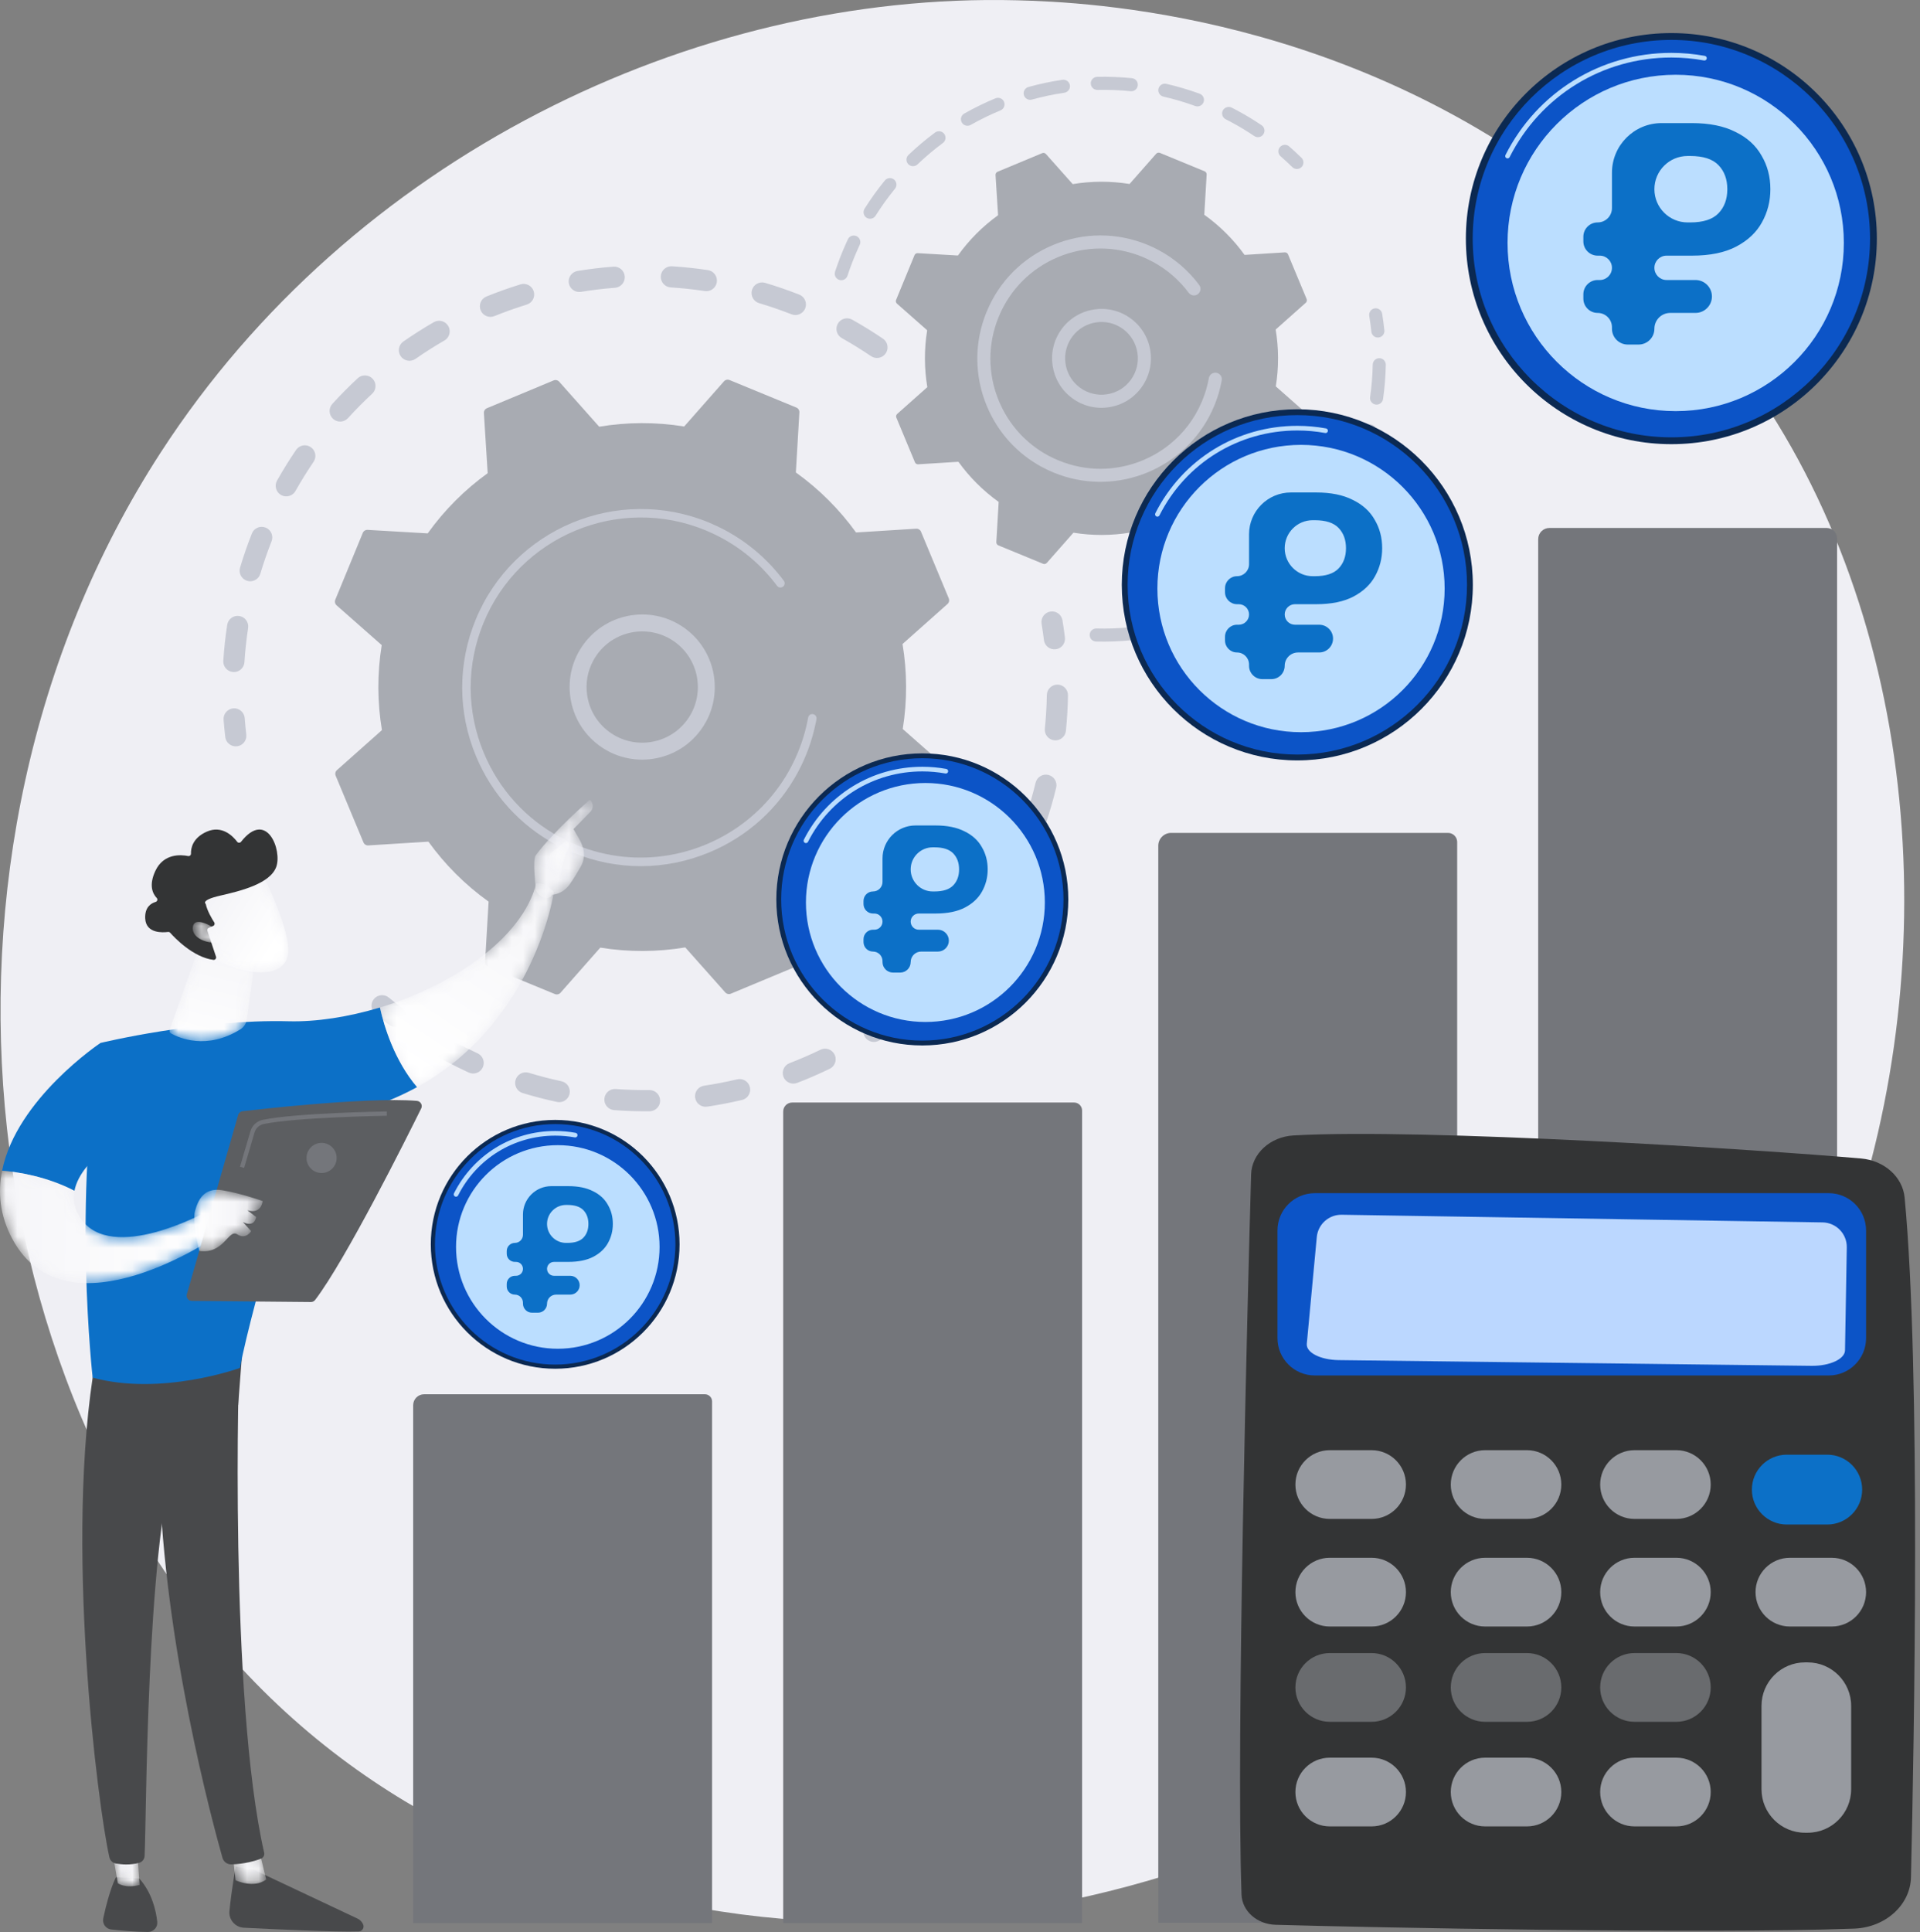 <?xml version="1.0" encoding="UTF-8"?> <svg xmlns="http://www.w3.org/2000/svg" width="167" height="168" viewBox="0 0 167 168" fill="none"><rect x="0" y="0" width="167" height="168" fill="#808080" stroke="none"/><path d="M158.689 112.919C142.625 150.746 99.831 171.937 62.719 166.221C56.681 165.29 40.126 162.52 25.469 149.448C-2.747 124.286 -8.782 74.459 13.979 39.345C30.546 13.789 60.242 -0.698 88.459 0.026C94.538 0.183 117.831 1.144 138.302 18.024C141.309 20.503 147.94 26.396 153.918 35.742C167.952 57.69 169.159 88.267 158.689 112.919Z" fill="#EFEFF4"></path><path d="M27.273 40.161C26.716 40.979 26.187 41.831 25.701 42.694C25.452 43.138 24.891 43.294 24.448 43.046C24.01 42.799 23.852 42.249 24.087 41.809L24.097 41.792C24.608 40.882 25.165 39.985 25.751 39.125C26.037 38.705 26.61 38.596 27.03 38.882C27.422 39.148 27.543 39.666 27.324 40.077C27.308 40.104 27.291 40.133 27.273 40.161ZM21.498 50.507C21.011 50.361 20.734 49.848 20.88 49.361C21.178 48.364 21.524 47.365 21.907 46.395C22.091 45.92 22.628 45.69 23.101 45.877C23.574 46.063 23.806 46.598 23.619 47.07C23.256 47.993 22.927 48.941 22.644 49.889C22.626 49.949 22.602 50.007 22.573 50.061C22.371 50.438 21.924 50.635 21.498 50.507ZM32.366 34.242C31.64 34.914 30.935 35.626 30.27 36.358C29.928 36.736 29.345 36.763 28.969 36.422C28.593 36.079 28.567 35.498 28.907 35.121C29.608 34.349 30.351 33.599 31.115 32.891C31.488 32.546 32.071 32.568 32.416 32.941C32.69 33.237 32.733 33.664 32.553 34.001C32.506 34.089 32.443 34.17 32.366 34.242ZM20.281 58.437C19.774 58.404 19.39 57.967 19.422 57.459C19.49 56.419 19.604 55.369 19.762 54.337C19.838 53.834 20.308 53.489 20.81 53.566C21.313 53.642 21.658 54.111 21.581 54.614C21.432 55.594 21.324 56.592 21.26 57.579C21.251 57.714 21.213 57.84 21.153 57.953C20.988 58.261 20.653 58.462 20.281 58.437ZM38.654 29.611C37.796 30.105 36.949 30.643 36.136 31.209C35.719 31.499 35.145 31.396 34.855 30.978C34.564 30.561 34.667 29.987 35.084 29.697C35.94 29.102 36.831 28.536 37.734 28.015C38.175 27.762 38.737 27.913 38.991 28.353C39.156 28.639 39.15 28.977 39.005 29.248C38.927 29.395 38.808 29.522 38.654 29.611ZM45.815 26.486C44.871 26.779 43.926 27.115 43.006 27.487C42.534 27.678 41.998 27.451 41.807 26.979C41.616 26.508 41.844 25.971 42.316 25.781C43.283 25.389 44.278 25.035 45.271 24.728C45.757 24.577 46.273 24.849 46.423 25.334C46.498 25.58 46.467 25.832 46.355 26.042C46.245 26.247 46.056 26.411 45.815 26.486ZM53.492 25.024C52.504 25.1 51.508 25.219 50.531 25.378C50.029 25.46 49.556 25.119 49.474 24.618C49.393 24.116 49.733 23.644 50.234 23.561C51.263 23.393 52.312 23.267 53.352 23.188C53.858 23.15 54.301 23.529 54.34 24.036C54.353 24.217 54.314 24.39 54.234 24.539C54.09 24.807 53.818 24.999 53.492 25.024ZM61.3 25.309C60.321 25.161 59.324 25.055 58.336 24.992C57.829 24.96 57.444 24.522 57.476 24.015C57.508 23.509 57.945 23.123 58.453 23.155C59.493 23.22 60.544 23.333 61.574 23.488C62.076 23.563 62.422 24.033 62.348 24.535C62.331 24.642 62.297 24.742 62.248 24.833C62.07 25.166 61.696 25.368 61.3 25.309ZM68.845 27.331C67.921 26.969 66.973 26.643 66.026 26.361C65.539 26.216 65.261 25.704 65.406 25.217C65.553 24.728 66.063 24.452 66.55 24.596C67.547 24.892 68.545 25.236 69.517 25.617C69.99 25.803 70.224 26.337 70.038 26.81C70.025 26.844 70.009 26.878 69.992 26.91C69.775 27.315 69.284 27.503 68.845 27.331ZM77.04 30.725C76.755 31.145 76.182 31.256 75.762 30.97C74.944 30.416 74.09 29.889 73.224 29.403C72.785 29.158 72.626 28.607 72.862 28.166L72.87 28.151C73.118 27.707 73.68 27.549 74.123 27.797C75.035 28.308 75.934 28.863 76.795 29.447C77.188 29.714 77.31 30.231 77.09 30.642C77.076 30.67 77.058 30.698 77.04 30.725Z" fill="#C6C9D3"></path><path d="M21.319 64.414C21.404 64.254 21.444 64.068 21.421 63.874C21.366 63.402 21.32 62.922 21.284 62.446C21.246 61.938 20.804 61.559 20.297 61.597C19.79 61.635 19.409 62.078 19.448 62.585C19.486 63.085 19.535 63.591 19.593 64.087C19.651 64.592 20.109 64.953 20.613 64.895C20.925 64.859 21.181 64.671 21.319 64.414Z" fill="#C6C9D3"></path><path d="M35.199 88.806C35.409 88.415 35.309 87.918 34.944 87.64C34.566 87.353 34.188 87.053 33.821 86.748C33.429 86.424 32.849 86.479 32.525 86.87C32.199 87.263 32.255 87.842 32.647 88.166C33.034 88.487 33.432 88.804 33.83 89.106C34.234 89.413 34.812 89.335 35.12 88.931C35.15 88.891 35.176 88.849 35.199 88.806Z" fill="#C6C9D3"></path><path d="M40.772 93.267C40.086 92.951 39.401 92.612 38.737 92.256C38.496 92.128 38.258 91.997 38.022 91.863C37.579 91.614 37.411 91.053 37.672 90.609C37.922 90.166 38.483 90.01 38.926 90.26C39.151 90.386 39.377 90.511 39.606 90.633C40.238 90.972 40.888 91.295 41.54 91.594C42.002 91.806 42.205 92.353 41.993 92.815C41.984 92.832 41.976 92.849 41.967 92.866C41.739 93.291 41.216 93.471 40.772 93.267ZM48.448 95.822C47.447 95.608 46.441 95.347 45.459 95.049C44.973 94.9 44.698 94.386 44.847 93.9C44.994 93.415 45.509 93.139 45.995 93.287C46.928 93.571 47.883 93.818 48.834 94.022C49.331 94.129 49.648 94.618 49.541 95.115C49.523 95.202 49.493 95.283 49.453 95.357C49.264 95.71 48.859 95.91 48.448 95.822ZM56.507 96.631C55.48 96.642 54.441 96.61 53.419 96.534C52.912 96.497 52.531 96.055 52.568 95.549C52.605 95.042 53.047 94.661 53.554 94.698C54.525 94.77 55.511 94.8 56.486 94.789C56.995 94.784 57.411 95.192 57.417 95.7C57.419 95.86 57.38 96.012 57.309 96.144C57.155 96.43 56.855 96.626 56.507 96.631ZM64.542 95.649C63.542 95.884 62.522 96.08 61.509 96.232C61.006 96.307 60.538 95.96 60.463 95.457C60.388 94.953 60.735 94.485 61.237 94.411C62.2 94.267 63.169 94.081 64.119 93.857C64.615 93.74 65.11 94.046 65.226 94.542C65.28 94.768 65.244 94.996 65.142 95.187C65.022 95.412 64.809 95.586 64.542 95.649ZM72.168 92.939C71.244 93.387 70.291 93.8 69.335 94.168C68.86 94.351 68.327 94.114 68.145 93.64C67.962 93.165 68.198 92.632 68.673 92.45C69.582 92.1 70.487 91.707 71.365 91.282C71.823 91.06 72.373 91.252 72.595 91.709C72.728 91.985 72.712 92.294 72.577 92.546C72.489 92.711 72.349 92.851 72.168 92.939ZM79.017 88.634C78.216 89.27 77.376 89.882 76.521 90.451C76.098 90.733 75.526 90.619 75.245 90.195C74.963 89.772 75.078 89.2 75.501 88.918C76.314 88.378 77.111 87.798 77.872 87.192C78.27 86.877 78.85 86.943 79.166 87.341C79.401 87.638 79.424 88.034 79.257 88.348C79.199 88.456 79.119 88.553 79.017 88.634ZM91.703 64.375C91.197 64.324 90.829 63.873 90.88 63.367C90.978 62.397 91.036 61.412 91.052 60.439C91.06 59.93 91.478 59.525 91.987 59.533C92.495 59.541 92.9 59.96 92.892 60.468C92.876 61.494 92.815 62.531 92.712 63.553C92.699 63.675 92.663 63.791 92.608 63.894C92.437 64.213 92.086 64.414 91.703 64.375ZM84.756 82.933C84.114 83.731 83.429 84.512 82.72 85.254C82.369 85.622 81.786 85.636 81.418 85.285C81.051 84.934 81.037 84.352 81.388 83.984C82.062 83.278 82.712 82.537 83.322 81.778C83.64 81.382 84.219 81.32 84.616 81.638C84.967 81.92 85.056 82.406 84.851 82.789C84.825 82.839 84.793 82.887 84.756 82.933ZM89.846 72.049C89.363 71.888 89.103 71.366 89.264 70.885C89.573 69.958 89.846 69.009 90.076 68.064C90.194 67.57 90.694 67.266 91.187 67.386C91.681 67.507 91.985 68.004 91.864 68.498C91.623 69.494 91.336 70.493 91.01 71.467C90.993 71.517 90.972 71.565 90.948 71.611C90.74 72 90.277 72.193 89.846 72.049ZM87.625 78.818C87.364 79.254 86.799 79.395 86.363 79.134C85.927 78.872 85.786 78.308 86.047 77.871C86.545 77.041 87.016 76.177 87.451 75.293C87.674 74.839 88.228 74.649 88.684 74.874C89.14 75.099 89.328 75.651 89.103 76.108C88.914 76.49 88.72 76.868 88.52 77.242C88.234 77.774 87.934 78.305 87.625 78.818Z" fill="#C6C9D3"></path><path d="M92.524 55.979C92.611 55.817 92.65 55.629 92.626 55.434C92.566 54.939 92.494 54.436 92.412 53.939C92.331 53.438 91.857 53.097 91.356 53.18C90.854 53.262 90.514 53.734 90.596 54.237C90.673 54.709 90.741 55.186 90.799 55.656C90.859 56.16 91.319 56.52 91.823 56.459C92.133 56.421 92.388 56.234 92.524 55.979Z" fill="#C6C9D3"></path><path d="M80.109 46.238C80.038 46.068 79.867 45.962 79.684 45.974L74.459 46.302C73.027 44.319 71.27 42.549 69.223 41.085L69.529 35.862C69.54 35.678 69.433 35.508 69.263 35.438L63.455 33.047C63.285 32.978 63.09 33.023 62.969 33.161L59.508 37.087C57.023 36.684 54.53 36.703 52.117 37.105L48.638 33.192C48.516 33.054 48.32 33.01 48.151 33.081L42.353 35.497C42.184 35.567 42.077 35.738 42.089 35.921L42.418 41.147C40.434 42.578 38.665 44.335 37.201 46.382L31.977 46.076C31.794 46.066 31.624 46.172 31.554 46.342L29.163 52.15C29.093 52.32 29.139 52.515 29.276 52.637L33.202 56.097C32.8 58.582 32.819 61.076 33.22 63.488L29.308 66.967C29.17 67.09 29.126 67.286 29.196 67.455L31.612 73.252C31.683 73.421 31.853 73.528 32.036 73.516L37.263 73.188C38.693 75.171 40.45 76.941 42.498 78.404L42.192 83.628C42.181 83.811 42.288 83.981 42.458 84.051L48.266 86.442C48.435 86.511 48.631 86.466 48.752 86.328L52.213 82.403C54.697 82.806 57.191 82.785 59.603 82.385L63.083 86.298C63.205 86.435 63.401 86.48 63.57 86.409L69.368 83.993C69.537 83.922 69.644 83.752 69.632 83.569L69.303 78.343C71.286 76.912 73.056 75.154 74.52 73.108L79.744 73.413C79.927 73.424 80.097 73.318 80.166 73.147L82.558 67.34C82.627 67.17 82.582 66.975 82.444 66.853L78.519 63.392C78.922 60.908 78.902 58.414 78.501 56.002L82.413 52.522C82.55 52.4 82.595 52.204 82.524 52.035L80.109 46.238Z" fill="#A8ABB2"></path><path d="M51.072 60.457C51.263 61.736 51.939 62.864 52.978 63.634C55.122 65.223 58.16 64.772 59.75 62.628C61.34 60.483 60.887 57.445 58.743 55.856C56.599 54.266 53.561 54.718 51.971 56.862C51.827 57.057 51.699 57.259 51.587 57.469C51.1 58.379 50.918 59.417 51.072 60.457ZM60.932 63.504C58.86 66.301 54.898 66.891 52.101 64.817C50.746 63.813 49.863 62.341 49.615 60.674C49.367 59.005 49.783 57.34 50.788 55.986C52.861 53.189 56.823 52.6 59.62 54.673C62.164 56.558 62.881 60.008 61.429 62.722C61.285 62.99 61.12 63.252 60.932 63.504Z" fill="#C6C9D3"></path><path d="M69.407 67.139C69.657 66.673 69.885 66.192 70.088 65.697C70.153 65.54 70.214 65.383 70.273 65.225C70.566 64.447 70.795 63.646 70.958 62.835C70.961 62.824 70.963 62.813 70.965 62.802C70.97 62.771 70.977 62.739 70.983 62.709C70.995 62.647 71.006 62.585 71.017 62.524C71.046 62.363 70.966 62.207 70.829 62.135C70.796 62.117 70.759 62.104 70.72 62.097C70.52 62.06 70.329 62.194 70.293 62.394C70.106 63.424 69.808 64.44 69.407 65.415C67.413 70.262 63.124 73.483 58.312 74.343C55.636 74.822 52.798 74.57 50.103 73.461C49.631 73.266 49.172 73.049 48.727 72.811C45.736 71.209 43.406 68.649 42.083 65.474C40.564 61.829 40.555 57.809 42.059 54.157C45.165 46.614 53.823 43.008 61.363 46.112C61.828 46.304 62.281 46.518 62.721 46.754C64.629 47.775 66.293 49.203 67.586 50.941C67.619 50.985 67.661 51.021 67.708 51.046C67.829 51.111 67.984 51.104 68.102 51.016C68.264 50.894 68.299 50.664 68.177 50.501C66.817 48.676 65.072 47.177 63.069 46.104C62.607 45.857 62.131 45.632 61.643 45.431C53.727 42.172 44.636 45.963 41.378 53.876C39.799 57.711 39.808 61.93 41.404 65.759C42.792 69.09 45.238 71.778 48.378 73.46C48.845 73.709 49.327 73.937 49.823 74.141C53.658 75.721 57.877 75.711 61.705 74.117C65.038 72.728 67.726 70.28 69.407 67.139Z" fill="#C6C9D3"></path><path d="M113.304 14.395C113.419 14.178 113.385 13.902 113.201 13.721C112.856 13.383 112.497 13.05 112.133 12.733C111.896 12.526 111.538 12.551 111.331 12.787C111.123 13.024 111.149 13.383 111.385 13.59C111.732 13.892 112.074 14.209 112.404 14.532C112.628 14.752 112.987 14.749 113.208 14.525C113.246 14.486 113.278 14.441 113.304 14.395Z" fill="#C6C9D3"></path><path d="M72.997 24.34C72.698 24.243 72.536 23.922 72.633 23.623C72.903 22.797 73.223 21.971 73.583 21.172C73.637 21.05 73.692 20.929 73.749 20.808C73.873 20.522 74.221 20.403 74.505 20.536C74.789 20.67 74.911 21.009 74.778 21.293C74.724 21.405 74.672 21.519 74.621 21.635C74.276 22.401 73.972 23.189 73.714 23.976C73.703 24.009 73.69 24.04 73.675 24.069C73.546 24.307 73.263 24.427 72.997 24.34ZM77.843 16.413C77.238 17.154 76.671 17.941 76.16 18.756C75.992 19.023 75.642 19.102 75.376 18.936C75.11 18.769 75.034 18.421 75.197 18.151C75.734 17.298 76.328 16.47 76.963 15.694C77.161 15.45 77.52 15.414 77.763 15.613C77.977 15.787 78.03 16.085 77.904 16.321C77.887 16.353 77.867 16.383 77.843 16.413ZM82.009 12.436C81.239 13.007 80.497 13.632 79.803 14.295C79.577 14.511 79.216 14.502 79 14.276C78.783 14.049 78.791 13.69 79.019 13.472C79.745 12.778 80.523 12.122 81.332 11.523C81.585 11.337 81.941 11.388 82.127 11.64C82.263 11.823 82.272 12.06 82.172 12.248C82.134 12.32 82.079 12.385 82.009 12.436ZM87.024 9.599C86.136 9.966 85.263 10.392 84.428 10.864C84.156 11.019 83.808 10.921 83.654 10.648C83.499 10.375 83.596 10.028 83.87 9.874C84.743 9.38 85.659 8.933 86.588 8.548C86.878 8.429 87.211 8.566 87.331 8.856C87.4 9.02 87.385 9.197 87.307 9.342C87.248 9.454 87.15 9.546 87.024 9.599ZM92.579 8.064C91.628 8.204 90.677 8.405 89.754 8.661C89.452 8.744 89.139 8.567 89.056 8.265C88.971 7.962 89.148 7.649 89.451 7.565C90.419 7.296 91.416 7.086 92.412 6.938C92.723 6.893 93.013 7.107 93.059 7.418C93.076 7.543 93.053 7.665 92.998 7.769C92.915 7.922 92.764 8.036 92.579 8.064ZM98.342 7.93C97.386 7.834 96.417 7.797 95.456 7.819C95.142 7.826 94.882 7.577 94.875 7.263C94.867 6.948 95.115 6.689 95.429 6.682C96.437 6.658 97.454 6.698 98.456 6.799C98.769 6.831 98.996 7.11 98.963 7.423C98.956 7.499 98.934 7.569 98.899 7.634C98.795 7.831 98.578 7.955 98.342 7.93ZM103.958 9.218C103.056 8.89 102.125 8.614 101.19 8.401C100.884 8.329 100.693 8.025 100.763 7.718C100.834 7.414 101.138 7.221 101.444 7.291C102.424 7.516 103.4 7.805 104.348 8.15C104.642 8.256 104.794 8.582 104.688 8.878C104.677 8.904 104.667 8.928 104.654 8.953C104.522 9.198 104.228 9.315 103.958 9.218ZM109.886 11.678C109.711 11.938 109.357 12.007 109.096 11.831C108.44 11.388 107.753 10.974 107.054 10.6C106.906 10.522 106.757 10.444 106.607 10.368C106.328 10.225 106.216 9.883 106.359 9.604C106.504 9.343 106.843 9.212 107.123 9.354C107.28 9.434 107.436 9.516 107.591 9.598C108.323 9.989 109.044 10.424 109.732 10.889C109.976 11.053 110.052 11.374 109.916 11.627C109.907 11.645 109.897 11.661 109.886 11.678Z" fill="#C6C9D3"></path><path d="M98.31 55.684C97.322 55.779 96.322 55.814 95.334 55.788C95.019 55.78 94.772 55.519 94.779 55.206C94.787 54.892 95.05 54.644 95.363 54.651C96.305 54.677 97.26 54.643 98.201 54.552C98.513 54.523 98.791 54.752 98.821 55.063C98.832 55.18 98.808 55.29 98.757 55.386C98.671 55.548 98.506 55.666 98.31 55.684ZM104.116 54.405C103.18 54.733 102.217 55.007 101.252 55.221C100.945 55.288 100.642 55.094 100.574 54.787C100.507 54.482 100.7 54.178 101.008 54.11C101.927 53.907 102.847 53.645 103.739 53.332C104.035 53.228 104.36 53.384 104.464 53.68C104.518 53.837 104.501 54.001 104.429 54.137C104.364 54.258 104.255 54.356 104.116 54.405ZM109.444 51.775C108.617 52.316 107.747 52.812 106.859 53.251C106.577 53.39 106.236 53.273 106.098 52.992C105.959 52.71 106.073 52.37 106.356 52.231C107.203 51.813 108.032 51.339 108.821 50.823C109.084 50.651 109.437 50.724 109.609 50.987C109.726 51.167 109.729 51.39 109.633 51.567C109.59 51.648 109.527 51.721 109.444 51.775ZM119.654 35.179C119.343 35.135 119.127 34.847 119.171 34.536C119.304 33.601 119.382 32.649 119.4 31.706C119.407 31.392 119.666 31.142 119.979 31.148C120.293 31.154 120.543 31.413 120.537 31.728C120.518 32.718 120.437 33.716 120.297 34.697C120.287 34.764 120.266 34.828 120.235 34.885C120.126 35.089 119.897 35.214 119.654 35.179ZM113.985 47.943C113.31 48.669 112.587 49.361 111.831 49.998C111.591 50.2 111.232 50.17 111.03 49.93C110.827 49.69 110.858 49.332 111.097 49.129C111.817 48.522 112.509 47.862 113.152 47.169C113.367 46.939 113.725 46.926 113.957 47.139C114.149 47.319 114.19 47.602 114.071 47.824C114.049 47.866 114.02 47.906 113.985 47.943ZM118.007 40.75C117.717 40.632 117.576 40.301 117.693 40.01C118.048 39.135 118.353 38.229 118.599 37.318C118.682 37.016 118.994 36.836 119.296 36.917C119.6 37 119.778 37.312 119.697 37.614C119.438 38.569 119.119 39.519 118.748 40.437C118.74 40.456 118.732 40.475 118.722 40.492C118.586 40.745 118.279 40.86 118.007 40.75ZM117.467 43.126C116.988 43.993 116.452 44.838 115.874 45.64C115.69 45.894 115.336 45.952 115.08 45.767C114.826 45.584 114.771 45.228 114.952 44.973C115.503 44.211 116.015 43.404 116.472 42.576C116.623 42.301 116.97 42.202 117.244 42.353C117.517 42.503 117.617 42.845 117.47 43.119L117.467 43.126Z" fill="#C6C9D3"></path><path d="M120.347 29.051C120.399 28.955 120.423 28.842 120.412 28.725C120.361 28.241 120.296 27.756 120.22 27.284C120.168 26.974 119.876 26.764 119.566 26.814C119.257 26.866 119.047 27.159 119.096 27.468C119.171 27.918 119.232 28.381 119.281 28.842C119.313 29.155 119.592 29.382 119.905 29.349C120.099 29.328 120.262 29.213 120.347 29.051Z" fill="#C6C9D3"></path><path d="M112.032 22.122C111.984 22.008 111.871 21.938 111.748 21.946L108.251 22.165C107.294 20.837 106.118 19.654 104.748 18.675L104.953 15.179C104.961 15.056 104.889 14.943 104.775 14.896L100.889 13.295C100.776 13.249 100.644 13.28 100.563 13.371L98.248 15.999C96.585 15.729 94.916 15.742 93.303 16.01L90.974 13.393C90.891 13.301 90.761 13.271 90.648 13.318L86.768 14.935C86.655 14.982 86.584 15.095 86.591 15.219L86.811 18.716C85.484 19.672 84.3 20.849 83.32 22.219L79.825 22.014C79.702 22.007 79.588 22.078 79.542 22.191L77.942 26.079C77.895 26.192 77.925 26.322 78.018 26.404L80.644 28.72C80.376 30.382 80.388 32.051 80.657 33.665L78.038 35.994C77.947 36.075 77.917 36.207 77.965 36.32L79.581 40.2C79.628 40.313 79.742 40.383 79.865 40.375L83.362 40.156C84.318 41.483 85.495 42.666 86.864 43.646L86.659 47.142C86.653 47.265 86.725 47.378 86.838 47.425L90.724 49.025C90.838 49.072 90.969 49.041 91.05 48.95L93.366 46.322C95.028 46.591 96.698 46.579 98.311 46.311L100.64 48.928C100.721 49.021 100.853 49.05 100.966 49.003L104.845 47.386C104.959 47.339 105.03 47.225 105.021 47.102L104.802 43.605C106.129 42.648 107.313 41.472 108.292 40.102L111.789 40.307C111.911 40.314 112.024 40.243 112.072 40.129L113.671 36.243C113.718 36.129 113.688 35.998 113.595 35.917L110.969 33.601C111.237 31.939 111.225 30.27 110.957 28.656L113.575 26.327C113.666 26.245 113.696 26.115 113.649 26.001L112.032 22.122Z" fill="#A8ABB2"></path><path d="M93.923 33.702C94.602 34.205 95.436 34.414 96.273 34.289C97.108 34.165 97.845 33.723 98.348 33.045C98.85 32.365 99.061 31.531 98.935 30.695C98.812 29.859 98.368 29.122 97.691 28.619C96.288 27.58 94.304 27.876 93.265 29.276C93.171 29.404 93.088 29.534 93.016 29.669C92.29 31.029 92.647 32.758 93.923 33.702ZM99.261 33.721C98.578 34.645 97.576 35.246 96.439 35.414C95.303 35.583 94.168 35.3 93.246 34.615C91.341 33.204 90.941 30.509 92.352 28.6C93.764 26.695 96.463 26.294 98.366 27.706C99.29 28.389 99.892 29.392 100.061 30.528C100.198 31.452 100.036 32.373 99.602 33.183C99.504 33.369 99.39 33.549 99.261 33.721Z" fill="#C6C9D3"></path><path d="M105.16 36.251C105.33 35.933 105.485 35.605 105.624 35.266C105.903 34.592 106.112 33.888 106.248 33.175C106.254 33.142 106.259 33.11 106.265 33.078C106.309 32.829 106.186 32.589 105.975 32.476C105.922 32.448 105.867 32.428 105.806 32.417C105.496 32.362 105.202 32.568 105.147 32.876C105.026 33.545 104.833 34.203 104.573 34.833C104.56 34.867 104.544 34.902 104.53 34.936C103.902 36.421 102.928 37.694 101.697 38.672C101.031 39.204 100.288 39.648 99.483 39.991L99.464 40C99.443 40.009 99.424 40.017 99.404 40.025C97.043 41.009 94.442 41.014 92.076 40.04C91.77 39.915 91.474 39.775 91.185 39.621C89.249 38.584 87.741 36.926 86.884 34.871C85.9 32.511 85.896 29.908 86.869 27.544C87.843 25.182 89.678 23.337 92.038 22.352C94.398 21.369 97.001 21.362 99.365 22.336C99.667 22.459 99.96 22.599 100.245 22.752C101.48 23.413 102.557 24.337 103.394 25.462C103.446 25.531 103.509 25.585 103.581 25.623C103.77 25.724 104.007 25.714 104.19 25.579C104.441 25.39 104.494 25.035 104.306 24.782C103.369 23.524 102.164 22.49 100.782 21.749C100.463 21.578 100.134 21.423 99.799 21.285C97.152 20.196 94.242 20.202 91.601 21.302C88.96 22.403 86.906 24.464 85.817 27.112C84.728 29.757 84.734 32.668 85.835 35.309C86.793 37.608 88.481 39.462 90.647 40.622C90.968 40.794 91.301 40.951 91.643 41.093C96.764 43.201 102.6 41.033 105.16 36.251Z" fill="#C6C9D3"></path><path d="M61.935 167.23H35.938V122.191C35.938 121.668 36.362 121.244 36.885 121.244H61.318C61.66 121.244 61.935 121.52 61.935 121.862V167.23Z" fill="#74767B"></path><path d="M94.12 167.23H68.122V96.653C68.122 96.222 68.472 95.873 68.903 95.873H93.423C93.808 95.873 94.12 96.185 94.12 96.571V167.23Z" fill="#74767B"></path><path d="M126.744 167.2H100.747V73.543C100.747 72.927 101.246 72.427 101.861 72.427H125.95C126.389 72.427 126.744 72.783 126.744 73.221V167.2Z" fill="#74767B"></path><path d="M159.789 167.2H133.791V46.885C133.791 46.347 134.228 45.91 134.766 45.91H158.882C159.383 45.91 159.789 46.317 159.789 46.817V167.2Z" fill="#74767B"></path><path d="M20.505 162.323C20.505 162.323 20.144 164.262 19.957 166.182C19.884 166.933 20.457 167.591 21.21 167.63C23.769 167.761 29.243 168.02 31.209 167.951C31.504 167.941 31.7 167.64 31.594 167.365C31.504 167.133 31.329 166.946 31.105 166.84L22.1 162.597L20.505 162.323Z" fill="#48494B"></path><mask id="mask0_90_13604" style="mask-type:luminance" maskUnits="userSpaceOnUse" x="20" y="160" width="4" height="4"><path d="M20.235 161.18L20.488 163.505C20.488 163.505 22.066 164.258 23.156 163.438L22.524 160.843L20.235 161.18Z" fill="white"></path></mask><g mask="url(#mask0_90_13604)"><path d="M20.235 161.18L20.488 163.505C20.488 163.505 22.066 164.258 23.156 163.438L22.524 160.843L20.235 161.18Z" fill="url(#paint0_linear_90_13604)"></path></g><path d="M20.859 117.513C20.734 118.119 19.931 147.776 22.975 161.099C23.025 161.317 22.913 161.539 22.705 161.622C22.217 161.816 21.261 162.094 20.118 162.122C19.764 162.131 19.449 161.898 19.352 161.557C18.476 158.464 14.28 142.97 13.854 128.203C13.379 111.703 13.86 127.642 13.86 127.642L14.328 117.45L20.859 117.513Z" fill="#48494B"></path><path d="M10.091 163.237C10.091 163.237 9.536 164.212 8.982 166.812C8.882 167.282 9.207 167.735 9.684 167.786C10.528 167.878 11.829 167.997 12.871 168C13.352 168.001 13.731 167.586 13.677 167.109C13.571 166.157 13.226 164.593 12.127 163.367L10.091 163.237Z" fill="#48494B"></path><mask id="mask1_90_13604" style="mask-type:luminance" maskUnits="userSpaceOnUse" x="9" y="160" width="4" height="5"><path d="M9.64 160.245L10.25 163.764C10.25 163.764 10.883 164.243 12.145 163.912L11.874 160.13L9.64 160.245Z" fill="white"></path></mask><g mask="url(#mask1_90_13604)"><path d="M9.64 160.245L10.25 163.764C10.25 163.764 10.883 164.243 12.145 163.912L11.874 160.13L9.64 160.245Z" fill="url(#paint1_linear_90_13604)"></path></g><path d="M8.3 118.303C5.558 133.93 8.494 156.991 9.515 161.508C9.578 161.785 9.798 161.998 10.078 162.047C10.552 162.131 11.334 162.202 12.107 161.985C12.373 161.911 12.562 161.673 12.576 161.397C12.753 157.753 12.71 135.379 15.21 126.56C15.337 126.113 15.614 125.725 15.995 125.46L20.717 122.17L21.128 116.784L8.3 118.303Z" fill="#48494B"></path><path d="M25.107 88.807C17.337 88.605 8.742 90.692 8.742 90.692C6.296 104.187 8.059 119.796 8.059 119.796C14.06 121.43 20.871 118.953 20.871 118.953C21.925 113.313 26.742 97.457 26.742 97.457C30.544 97.022 33.682 95.956 36.272 94.533C34.329 92.236 33.43 89.33 33.044 87.612C30.289 88.44 27.504 88.87 25.107 88.807Z" fill="#0C70C7"></path><mask id="mask2_90_13604" style="mask-type:luminance" maskUnits="userSpaceOnUse" x="33" y="76" width="16" height="19"><path d="M48.172 77.579C47.417 76.65 46.642 76.806 46.642 76.806C45.452 81.626 39.223 85.757 33.045 87.612C33.431 89.33 34.329 92.236 36.272 94.533C46.551 88.882 48.172 77.579 48.172 77.579Z" fill="white"></path></mask><g mask="url(#mask2_90_13604)"><path d="M48.172 77.579C47.417 76.65 46.642 76.806 46.642 76.806C45.452 81.626 39.223 85.757 33.045 87.612C33.431 89.33 34.329 92.236 36.272 94.533C46.551 88.882 48.172 77.579 48.172 77.579Z" fill="url(#paint2_linear_90_13604)"></path></g><mask id="mask3_90_13604" style="mask-type:luminance" maskUnits="userSpaceOnUse" x="46" y="69" width="6" height="10"><path d="M47.984 77.812C48.062 78.067 47.133 78.445 46.598 77.401C46.584 76.903 46.301 74.767 46.603 74.365C48.208 72.22 51.305 69.542 51.305 69.542C51.819 70.059 51.386 70.559 51.386 70.559L49.882 72.096C50.188 72.662 50.564 73.142 50.735 73.825C50.865 74.341 50.778 74.892 50.512 75.359C50.246 75.828 49.884 76.437 49.542 76.913C48.895 77.814 47.984 77.812 47.984 77.812Z" fill="white"></path></mask><g mask="url(#mask3_90_13604)"><path d="M47.984 77.812C48.062 78.067 47.133 78.445 46.598 77.401C46.584 76.903 46.301 74.767 46.603 74.365C48.208 72.22 51.305 69.542 51.305 69.542C51.819 70.059 51.386 70.559 51.386 70.559L49.882 72.096C50.188 72.662 50.564 73.142 50.735 73.825C50.865 74.341 50.778 74.892 50.512 75.359C50.246 75.828 49.884 76.437 49.542 76.913C48.895 77.814 47.984 77.812 47.984 77.812Z" fill="url(#paint3_linear_90_13604)"></path></g><mask id="mask4_90_13604" style="mask-type:luminance" maskUnits="userSpaceOnUse" x="47" y="73" width="3" height="4"><path d="M49.22 73.097L47.852 74.235L47.414 75.377L48.612 76.732C48.612 76.732 49.041 74.462 49.348 73.972C49.655 73.483 49.501 73.244 49.22 73.097Z" fill="white"></path></mask><g mask="url(#mask4_90_13604)"><path d="M49.22 73.097L47.852 74.235L47.414 75.377L48.612 76.732C48.612 76.732 49.041 74.462 49.348 73.972C49.655 73.483 49.501 73.244 49.22 73.097Z" fill="url(#paint4_linear_90_13604)"></path></g><path d="M11.651 98.246L8.742 90.692C8.742 90.692 1.436 95.555 0.182 101.796C1.553 101.911 4.045 102.292 6.476 103.549C7.041 100.6 11.651 98.246 11.651 98.246Z" fill="#0C70C7"></path><mask id="mask5_90_13604" style="mask-type:luminance" maskUnits="userSpaceOnUse" x="0" y="101" width="19" height="11"><path d="M17.927 105.386C17.927 105.386 9.733 109.915 7.02 105.955C6.457 105.133 6.328 104.321 6.476 103.549C4.045 102.292 1.553 101.911 0.182 101.796C-0.196 103.679 -0.025 105.685 1.064 107.722C5.797 116.58 18.986 107.406 18.986 107.406L17.927 105.386Z" fill="white"></path></mask><g mask="url(#mask5_90_13604)"><path d="M17.927 105.386C17.927 105.386 9.733 109.915 7.02 105.955C6.457 105.133 6.328 104.321 6.476 103.549C4.045 102.292 1.553 101.911 0.182 101.796C-0.196 103.679 -0.025 105.685 1.064 107.722C5.797 116.58 18.986 107.406 18.986 107.406L17.927 105.386Z" fill="url(#paint5_linear_90_13604)"></path></g><mask id="mask6_90_13604" style="mask-type:luminance" maskUnits="userSpaceOnUse" x="14" y="82" width="9" height="9"><path d="M17.296 82.423L14.755 89.551C14.713 89.668 14.76 89.8 14.869 89.862C15.54 90.241 17.958 91.341 20.902 89.513C21.209 89.323 21.419 89.01 21.469 88.652L22.329 82.471L17.296 82.423Z" fill="white"></path></mask><g mask="url(#mask6_90_13604)"><path d="M17.296 82.423L14.755 89.551C14.713 89.668 14.76 89.8 14.869 89.862C15.54 90.241 17.958 91.341 20.902 89.513C21.209 89.323 21.419 89.01 21.469 88.652L22.329 82.471L17.296 82.423Z" fill="url(#paint6_linear_90_13604)"></path></g><mask id="mask7_90_13604" style="mask-type:luminance" maskUnits="userSpaceOnUse" x="16" y="75" width="10" height="10"><path d="M22.739 75.853C22.739 75.853 25.406 80.989 25.038 83.051C24.67 85.112 21.306 84.932 18.384 83.227L16.383 77.689L22.739 75.853Z" fill="white"></path></mask><g mask="url(#mask7_90_13604)"><path d="M22.739 75.853C22.739 75.853 25.406 80.989 25.038 83.051C24.67 85.112 21.306 84.932 18.384 83.227L16.383 77.689L22.739 75.853Z" fill="url(#paint7_linear_90_13604)"></path></g><path d="M18.54 80.517C18.66 80.466 18.705 80.32 18.635 80.211C18.42 79.876 18.019 79.194 17.894 78.6C17.894 78.6 17.409 78.282 19.144 77.884C20.878 77.486 23.465 76.868 24.021 75.4C24.564 73.969 23.209 70.345 20.965 73.201C20.879 73.309 20.714 73.31 20.631 73.2C20.272 72.724 19.326 71.733 17.994 72.315C16.747 72.861 16.598 73.769 16.611 74.228C16.615 74.362 16.493 74.466 16.361 74.44C15.734 74.313 14.229 74.197 13.511 75.735C12.92 77.002 13.29 77.726 13.629 78.082C13.739 78.196 13.689 78.384 13.536 78.429C13.122 78.551 12.586 78.896 12.63 79.863C12.691 81.2 14.186 81.096 14.612 81.04C14.682 81.031 14.752 81.055 14.799 81.107C15.159 81.514 16.786 83.244 18.562 83.468C18.716 83.487 18.837 83.336 18.788 83.189L18.04 80.944C18.005 80.841 18.055 80.727 18.156 80.683L18.54 80.517Z" fill="#333435"></path><mask id="mask8_90_13604" style="mask-type:luminance" maskUnits="userSpaceOnUse" x="16" y="80" width="4" height="2"><path d="M18.846 80.838C18.846 80.838 16.925 79.494 16.773 80.609C16.621 81.725 18.499 82.243 19.435 81.837L18.846 80.838Z" fill="white"></path></mask><g mask="url(#mask8_90_13604)"><path d="M18.846 80.838C18.846 80.838 16.925 79.494 16.773 80.609C16.621 81.725 18.499 82.243 19.435 81.837L18.846 80.838Z" fill="url(#paint8_linear_90_13604)"></path></g><path d="M16.252 112.543L20.715 96.956C20.766 96.778 20.917 96.649 21.1 96.628C21.909 96.533 24.252 96.268 26.958 96.04C30.217 95.764 34.001 95.541 36.263 95.73C36.584 95.758 36.779 96.098 36.636 96.387C35.35 98.989 30.059 109.573 27.41 113.04C27.323 113.155 27.187 113.222 27.042 113.221L16.686 113.124C16.385 113.121 16.169 112.833 16.252 112.543Z" fill="#5C5E61"></path><mask id="mask9_90_13604" style="mask-type:luminance" maskUnits="userSpaceOnUse" x="16" y="103" width="7" height="6"><path d="M17.33 108.777C17.33 108.777 16.709 106.22 16.959 105.313C17.21 104.406 17.696 103.24 19.316 103.498C20.936 103.758 22.846 104.44 22.846 104.44C22.846 104.44 22.75 105.622 21.519 105.241L22.282 105.831C22.282 105.831 22.173 106.777 21.133 106.272L21.843 107.056C21.843 107.056 21.397 107.832 20.632 107.334C19.867 106.835 19.5 109.085 17.33 108.777Z" fill="white"></path></mask><g mask="url(#mask9_90_13604)"><path d="M17.33 108.777C17.33 108.777 16.709 106.22 16.959 105.313C17.21 104.406 17.696 103.24 19.316 103.498C20.936 103.758 22.846 104.44 22.846 104.44C22.846 104.44 22.75 105.622 21.519 105.241L22.282 105.831C22.282 105.831 22.173 106.777 21.133 106.272L21.843 107.056C21.843 107.056 21.397 107.832 20.632 107.334C19.867 106.835 19.5 109.085 17.33 108.777Z" fill="url(#paint9_linear_90_13604)"></path></g><path d="M26.66 100.693C26.66 101.417 27.247 102.003 27.97 102.003C28.694 102.003 29.28 101.417 29.28 100.693C29.28 99.969 28.694 99.382 27.97 99.382C27.247 99.382 26.66 99.969 26.66 100.693Z" fill="#74767B"></path><path d="M21.232 101.561L22.141 98.478C22.251 98.103 22.552 97.822 22.926 97.744C25.773 97.15 33.569 97.024 33.647 97.023L33.641 96.65C33.32 96.655 25.731 96.778 22.85 97.379C22.342 97.485 21.933 97.866 21.783 98.372L20.875 101.455L21.232 101.561Z" fill="#74767B"></path><path d="M108.82 102.136C108.51 113.175 107.508 151.256 107.987 164.75C108.038 166.18 109.332 167.328 110.947 167.375C118.934 167.606 148.212 168.193 161.274 167.708C163.995 167.606 166.159 165.655 166.214 163.245C166.487 151.657 167.086 119.064 165.663 104.135C165.491 102.346 163.905 100.921 161.887 100.742C153.19 99.972 123.787 98.089 112.501 98.737C110.466 98.854 108.87 100.33 108.82 102.136Z" fill="#333435"></path><path d="M111.113 107.003V116.359C111.113 118.154 112.567 119.608 114.361 119.608H159.062C160.855 119.608 162.31 118.154 162.31 116.359V107.003C162.31 105.209 160.855 103.755 159.062 103.755H114.361C112.567 103.755 111.113 105.209 111.113 107.003Z" fill="#0C54C7"></path><path d="M160.03 106.948C159.635 106.54 159.094 106.306 158.526 106.297L116.699 105.632C115.581 105.614 114.637 106.46 114.533 107.573L113.664 116.853C113.593 117.613 114.843 118.252 116.436 118.272L157.558 118.77C159.15 118.789 160.465 118.182 160.477 117.422L160.633 108.475C160.642 107.906 160.427 107.357 160.03 106.948Z" fill="#BBD7FF"></path><path d="M122.289 129.093C122.289 130.743 120.95 132.082 119.301 132.082H115.662C114.011 132.082 112.673 130.743 112.673 129.093C112.673 127.442 114.011 126.104 115.662 126.104H119.301C120.95 126.104 122.289 127.442 122.289 129.093Z" fill="#979AA0"></path><path d="M135.802 129.094C135.802 130.744 134.465 132.082 132.813 132.082H129.175C127.524 132.082 126.187 130.744 126.187 129.094C126.187 127.442 127.524 126.104 129.175 126.104H132.813C134.465 126.104 135.802 127.442 135.802 129.094Z" fill="#979AA0"></path><path d="M148.797 129.093C148.797 130.744 147.459 132.082 145.808 132.082H142.171C140.518 132.082 139.181 130.744 139.181 129.093C139.181 127.442 140.518 126.104 142.171 126.104H145.808C147.459 126.104 148.797 127.442 148.797 129.093Z" fill="#979AA0"></path><path d="M161.969 129.532C161.969 131.21 160.608 132.569 158.932 132.569H155.416C153.738 132.569 152.377 131.21 152.377 129.532C152.377 127.855 153.738 126.495 155.416 126.495H158.932C160.608 126.495 161.969 127.855 161.969 129.532Z" fill="#0C70C7"></path><path d="M122.289 138.449C122.289 140.1 120.95 141.438 119.301 141.438H115.662C114.011 141.438 112.673 140.1 112.673 138.449C112.673 136.798 114.011 135.46 115.662 135.46H119.301C120.95 135.46 122.289 136.798 122.289 138.449Z" fill="#979AA0"></path><path d="M135.802 138.449C135.802 140.1 134.465 141.438 132.813 141.438H129.175C127.524 141.438 126.187 140.1 126.187 138.449C126.187 136.799 127.524 135.461 129.175 135.461H132.813C134.465 135.461 135.802 136.799 135.802 138.449Z" fill="#979AA0"></path><path d="M148.797 138.449C148.797 140.1 147.459 141.438 145.808 141.438H142.171C140.518 141.438 139.181 140.1 139.181 138.449C139.181 136.799 140.518 135.46 142.171 135.46H145.808C147.459 135.46 148.797 136.799 148.797 138.449Z" fill="#979AA0"></path><path d="M162.31 138.449C162.31 140.1 160.972 141.438 159.322 141.438H155.684C154.033 141.438 152.695 140.1 152.695 138.449C152.695 136.799 154.033 135.461 155.684 135.461H159.322C160.972 135.461 162.31 136.799 162.31 138.449Z" fill="#979AA0"></path><path d="M119.301 149.724H115.662C114.011 149.724 112.673 148.386 112.673 146.735C112.673 145.085 114.011 143.747 115.662 143.747H119.301C120.95 143.747 122.289 145.085 122.289 146.735C122.289 148.386 120.95 149.724 119.301 149.724Z" fill="#696B6E"></path><path d="M132.813 149.724H129.175C127.524 149.724 126.187 148.386 126.187 146.735C126.187 145.085 127.524 143.747 129.175 143.747H132.813C134.465 143.747 135.802 145.085 135.802 146.735C135.802 148.386 134.465 149.724 132.813 149.724Z" fill="#696B6E"></path><path d="M145.808 149.724H142.171C140.52 149.724 139.181 148.386 139.181 146.735C139.181 145.084 140.52 143.746 142.171 143.746H145.808C147.459 143.746 148.797 145.084 148.797 146.735C148.797 148.386 147.459 149.724 145.808 149.724Z" fill="#696B6E"></path><path d="M122.289 155.831C122.289 157.482 120.95 158.82 119.301 158.82H115.662C114.011 158.82 112.673 157.482 112.673 155.831C112.673 154.181 114.011 152.843 115.662 152.843H119.301C120.95 152.843 122.289 154.181 122.289 155.831Z" fill="#979AA0"></path><path d="M135.802 155.831C135.802 157.482 134.465 158.82 132.813 158.82H129.175C127.524 158.82 126.187 157.482 126.187 155.831C126.187 154.181 127.524 152.843 129.175 152.843H132.813C134.465 152.843 135.802 154.181 135.802 155.831Z" fill="#979AA0"></path><path d="M148.797 155.831C148.797 157.482 147.459 158.82 145.808 158.82H142.171C140.518 158.82 139.181 157.482 139.181 155.831C139.181 154.181 140.518 152.843 142.171 152.843H145.808C147.459 152.843 148.797 154.181 148.797 155.831Z" fill="#979AA0"></path><path d="M161.012 155.587C161.012 157.676 159.317 159.37 157.229 159.37H156.997C154.908 159.37 153.214 157.676 153.214 155.587V148.34C153.214 146.251 154.908 144.557 156.997 144.557H157.229C159.317 144.557 161.012 146.251 161.012 148.34V155.587Z" fill="#979AA0"></path><path d="M59.107 108.204C59.107 114.179 54.264 119.023 48.289 119.023C42.315 119.023 37.471 114.179 37.471 108.204C37.471 102.23 42.315 97.386 48.289 97.386C54.264 97.386 59.107 102.23 59.107 108.204Z" fill="#0B2952"></path><path d="M58.747 108.204C58.747 113.981 54.065 118.662 48.289 118.662C42.513 118.662 37.831 113.981 37.831 108.204C37.831 102.429 42.513 97.747 48.289 97.747C54.065 97.747 58.747 102.429 58.747 108.204Z" fill="#0C54C7"></path><path d="M39.665 104.062C39.635 104.062 39.604 104.056 39.574 104.041C39.475 103.99 39.434 103.869 39.485 103.769C41.173 100.426 44.546 98.348 48.289 98.348C48.887 98.348 49.485 98.402 50.067 98.509C50.177 98.529 50.25 98.633 50.229 98.743C50.212 98.841 50.128 98.91 50.033 98.91C50.02 98.91 50.007 98.908 49.994 98.906C49.436 98.805 48.862 98.753 48.289 98.753C44.7 98.753 41.464 100.744 39.846 103.951C39.81 104.022 39.739 104.062 39.665 104.062Z" fill="#BBDEFF"></path><path d="M48.517 117.284C43.629 117.284 39.666 113.321 39.666 108.432C39.666 103.544 43.629 99.581 48.517 99.581C53.406 99.581 57.369 103.544 57.369 108.432C57.369 113.321 53.406 117.284 48.517 117.284Z" fill="#BBDEFF"></path><path d="M92.921 78.211C92.921 85.224 87.236 90.911 80.222 90.911C73.209 90.911 67.524 85.224 67.524 78.211C67.524 71.198 73.209 65.512 80.222 65.512C87.236 65.512 92.921 71.198 92.921 78.211Z" fill="#0B2952"></path><path d="M92.5 78.211C92.5 84.992 87.003 90.489 80.222 90.489C73.442 90.489 67.945 84.992 67.945 78.211C67.945 71.431 73.442 65.935 80.222 65.935C87.003 65.935 92.5 71.431 92.5 78.211Z" fill="#0C54C7"></path><path d="M70.099 73.313C70.069 73.313 70.037 73.307 70.008 73.292C69.908 73.241 69.868 73.12 69.918 73.02C71.894 69.107 75.842 66.676 80.222 66.676C80.921 66.676 81.621 66.739 82.303 66.863C82.413 66.883 82.486 66.989 82.466 67.098C82.448 67.195 82.364 67.264 82.269 67.264C82.257 67.264 82.244 67.263 82.23 67.261C81.572 67.141 80.896 67.081 80.222 67.081C75.995 67.081 72.186 69.426 70.28 73.202C70.244 73.273 70.172 73.313 70.099 73.313Z" fill="#BBDEFF"></path><path d="M80.49 88.869C74.751 88.869 70.099 84.218 70.099 78.479C70.099 72.74 74.751 68.087 80.49 68.087C86.228 68.087 90.88 72.74 90.88 78.479C90.88 84.218 86.228 88.869 80.49 88.869Z" fill="#BBDEFF"></path><path d="M163.247 20.75C163.247 30.621 155.245 38.624 145.374 38.624C135.502 38.624 127.5 30.621 127.5 20.75C127.5 10.878 135.502 2.876 145.374 2.876C155.245 2.876 163.247 10.878 163.247 20.75Z" fill="#0B2952"></path><path d="M162.654 20.749C162.654 30.293 154.917 38.029 145.375 38.029C135.832 38.029 128.095 30.293 128.095 20.749C128.095 11.207 135.832 3.47 145.375 3.47C154.917 3.47 162.654 11.207 162.654 20.749Z" fill="#0C54C7"></path><path d="M131.124 13.774C131.094 13.774 131.063 13.768 131.034 13.753C130.934 13.703 130.894 13.581 130.944 13.481C133.71 8.001 139.239 4.597 145.373 4.597C146.352 4.597 147.332 4.685 148.286 4.859C148.397 4.879 148.47 4.985 148.45 5.094C148.432 5.192 148.347 5.261 148.252 5.261C148.239 5.261 148.227 5.26 148.215 5.258C147.282 5.088 146.327 5.002 145.373 5.002C139.393 5.002 134.003 8.321 131.305 13.664C131.27 13.734 131.198 13.774 131.124 13.774Z" fill="#BBDEFF"></path><path d="M145.752 35.752C137.673 35.752 131.125 29.203 131.125 21.126C131.125 13.049 137.673 6.501 145.752 6.501C153.828 6.501 160.376 13.049 160.376 21.126C160.376 29.203 153.828 35.752 145.752 35.752Z" fill="#BBDEFF"></path><path d="M128.107 50.857C128.107 59.288 121.271 66.124 112.839 66.124C104.407 66.124 97.572 59.288 97.572 50.857C97.572 42.425 104.407 35.589 112.839 35.589C121.271 35.589 128.107 42.425 128.107 50.857Z" fill="#0B2952"></path><path d="M127.599 50.856C127.599 59.008 120.991 65.615 112.839 65.615C104.689 65.615 98.08 59.008 98.08 50.856C98.08 42.705 104.689 36.096 112.839 36.096C120.991 36.096 127.599 42.705 127.599 50.856Z" fill="#0C54C7"></path><path d="M100.668 44.927C100.637 44.927 100.607 44.92 100.577 44.906C100.478 44.855 100.438 44.734 100.488 44.634C102.855 39.944 107.589 37.029 112.84 37.029C113.678 37.029 114.517 37.105 115.334 37.254C115.443 37.274 115.516 37.38 115.496 37.489C115.479 37.586 115.394 37.656 115.299 37.656C115.287 37.656 115.274 37.654 115.262 37.652C114.468 37.507 113.653 37.434 112.84 37.434C107.742 37.434 103.148 40.262 100.849 44.816C100.813 44.887 100.742 44.927 100.668 44.927Z" fill="#BBDEFF"></path><path d="M113.161 63.67C106.262 63.67 100.669 58.077 100.669 51.178C100.669 44.278 106.262 38.685 113.161 38.685C120.061 38.685 125.654 44.278 125.654 51.178C125.654 58.077 120.061 63.67 113.161 63.67Z" fill="#BBDEFF"></path><path d="M138.963 27.211C138.275 27.211 137.719 26.654 137.719 25.967V25.594C137.719 24.907 138.275 24.349 138.963 24.349H139.147C139.732 24.349 140.207 23.875 140.207 23.29C140.207 22.705 139.732 22.231 139.147 22.231H138.963C138.275 22.231 137.719 21.674 137.719 20.987V20.586C137.719 19.899 138.275 19.342 138.963 19.342C139.65 19.342 140.207 18.785 140.207 18.098V15.023C140.207 12.637 142.14 10.704 144.526 10.704H147.151C148.682 10.704 149.949 10.96 150.952 11.474C151.972 11.969 152.729 12.657 153.221 13.537C153.731 14.399 153.986 15.371 153.986 16.454C153.986 17.499 153.74 18.462 153.248 19.342C152.774 20.204 152.036 20.901 151.034 21.433C150.031 21.965 148.737 22.231 147.151 22.231H144.957C144.372 22.231 143.898 22.705 143.898 23.29C143.898 23.875 144.372 24.349 144.957 24.349H147.47C148.26 24.349 148.901 24.99 148.901 25.78C148.901 26.57 148.26 27.211 147.47 27.211H145.273C144.513 27.211 143.898 27.827 143.898 28.586C143.898 29.346 143.282 29.962 142.522 29.962H141.582C140.822 29.962 140.207 29.346 140.207 28.586V28.455C140.207 27.768 139.65 27.211 138.963 27.211ZM143.898 16.454C143.898 18.049 145.191 19.342 146.786 19.342H147.014C148.145 19.342 148.965 19.076 149.475 18.544C149.985 18.013 150.241 17.316 150.241 16.454C150.241 15.592 149.985 14.895 149.475 14.363C148.965 13.831 148.145 13.565 147.014 13.565H146.786C145.191 13.565 143.898 14.858 143.898 16.454Z" fill="#0C70C7"></path><path d="M107.595 56.737C107.018 56.737 106.55 56.269 106.55 55.692V55.371C106.55 54.794 107.018 54.325 107.595 54.325H107.748C108.241 54.325 108.641 53.926 108.641 53.433C108.641 52.94 108.241 52.54 107.748 52.54H107.595C107.018 52.54 106.55 52.072 106.55 51.495V51.151C106.55 50.573 107.018 50.105 107.595 50.105C108.173 50.105 108.641 49.637 108.641 49.06V46.465C108.641 44.454 110.271 42.824 112.281 42.824H114.476C115.763 42.824 116.828 43.04 117.67 43.473C118.528 43.891 119.163 44.47 119.577 45.212C120.006 45.939 120.22 46.758 120.22 47.67C120.22 48.552 120.013 49.363 119.6 50.105C119.202 50.832 118.581 51.419 117.739 51.867C116.896 52.316 115.809 52.54 114.476 52.54H112.635C112.142 52.54 111.742 52.94 111.742 53.433C111.742 53.926 112.142 54.325 112.635 54.325H114.741C115.407 54.325 115.947 54.865 115.947 55.531C115.947 56.197 115.407 56.737 114.741 56.737H112.902C112.261 56.737 111.742 57.256 111.742 57.897C111.742 58.537 111.223 59.056 110.583 59.056H109.8C109.16 59.056 108.641 58.537 108.641 57.897V57.783C108.641 57.205 108.173 56.737 107.595 56.737ZM111.742 47.67C111.742 49.015 112.832 50.105 114.177 50.105H114.361C115.311 50.105 116 49.881 116.429 49.433C116.858 48.984 117.073 48.397 117.073 47.67C117.073 46.944 116.858 46.356 116.429 45.908C116 45.46 115.311 45.236 114.361 45.236H114.177C112.832 45.236 111.742 46.326 111.742 47.67Z" fill="#0C70C7"></path><path d="M75.934 82.746C75.478 82.746 75.108 82.376 75.108 81.92V81.671C75.108 81.215 75.478 80.845 75.934 80.845H76.056C76.445 80.845 76.76 80.53 76.76 80.141C76.76 79.753 76.445 79.438 76.056 79.438H75.934C75.478 79.438 75.108 79.068 75.108 78.612V78.345C75.108 77.889 75.478 77.519 75.934 77.519C76.39 77.519 76.76 77.149 76.76 76.693V74.65C76.76 73.065 78.044 71.78 79.629 71.78H81.37C82.386 71.78 83.227 71.951 83.893 72.292C84.57 72.621 85.073 73.078 85.399 73.663C85.738 74.235 85.908 74.881 85.908 75.6C85.908 76.294 85.744 76.934 85.418 77.519C85.103 78.091 84.613 78.555 83.947 78.908C83.282 79.261 82.423 79.438 81.37 79.438H79.914C79.525 79.438 79.21 79.753 79.21 80.141C79.21 80.53 79.525 80.845 79.914 80.845H81.581C82.106 80.845 82.531 81.271 82.531 81.795C82.531 82.32 82.106 82.746 81.581 82.746H80.124C79.619 82.746 79.21 83.155 79.21 83.659C79.21 84.164 78.801 84.573 78.296 84.573H77.673C77.169 84.573 76.76 84.164 76.76 83.659V83.572C76.76 83.115 76.39 82.746 75.934 82.746ZM79.21 75.6C79.21 76.66 80.069 77.519 81.129 77.519H81.279C82.029 77.519 82.574 77.342 82.913 76.989C83.251 76.635 83.421 76.173 83.421 75.6C83.421 75.027 83.251 74.564 82.913 74.211C82.574 73.858 82.029 73.681 81.279 73.681H81.129C80.069 73.681 79.21 74.54 79.21 75.6Z" fill="#0C70C7"></path><path d="M44.782 112.576C44.392 112.576 44.076 112.261 44.076 111.871V111.647C44.076 111.257 44.392 110.941 44.782 110.941H44.882C45.216 110.941 45.487 110.67 45.487 110.336C45.487 110.002 45.216 109.731 44.882 109.731H44.782C44.392 109.731 44.076 109.415 44.076 109.025V108.786C44.076 108.396 44.392 108.08 44.782 108.08C45.171 108.08 45.487 107.764 45.487 107.375V105.612C45.487 104.249 46.592 103.144 47.956 103.144H49.426C50.295 103.144 51.014 103.291 51.582 103.584C52.161 103.867 52.59 104.26 52.869 104.763C53.159 105.256 53.304 105.811 53.304 106.43C53.304 107.027 53.164 107.577 52.885 108.08C52.616 108.573 52.197 108.971 51.629 109.275C51.06 109.579 50.326 109.731 49.426 109.731H48.186C47.852 109.731 47.581 110.002 47.581 110.336C47.581 110.67 47.852 110.941 48.186 110.941H49.602C50.053 110.941 50.419 111.307 50.419 111.759C50.419 112.21 50.053 112.576 49.602 112.576H48.367C47.933 112.576 47.581 112.928 47.581 113.363C47.581 113.797 47.229 114.149 46.795 114.149H46.273C45.839 114.149 45.487 113.797 45.487 113.363V113.282C45.487 112.892 45.171 112.576 44.782 112.576ZM47.581 106.43C47.581 107.341 48.32 108.08 49.232 108.08H49.349C49.99 108.08 50.455 107.928 50.745 107.624C51.034 107.32 51.179 106.922 51.179 106.43C51.179 105.937 51.034 105.539 50.745 105.235C50.455 104.931 49.99 104.779 49.349 104.779H49.232C48.32 104.779 47.581 105.518 47.581 106.43Z" fill="#0C70C7"></path><defs><linearGradient id="paint0_linear_90_13604" x1="21.079" y1="158.477" x2="22.363" y2="167.11" gradientUnits="userSpaceOnUse"><stop stop-color="#EFEFF4"></stop><stop offset="0.975" stop-color="white"></stop><stop offset="1" stop-color="white"></stop></linearGradient><linearGradient id="paint1_linear_90_13604" x1="10.732" y1="160.017" x2="12.016" y2="168.65" gradientUnits="userSpaceOnUse"><stop stop-color="#EFEFF4"></stop><stop offset="0.975" stop-color="white"></stop><stop offset="1" stop-color="white"></stop></linearGradient><linearGradient id="paint2_linear_90_13604" x1="35.32" y1="92.437" x2="52.761" y2="65.942" gradientUnits="userSpaceOnUse"><stop stop-color="white"></stop><stop offset="1" stop-color="#EFEFF4"></stop></linearGradient><linearGradient id="paint3_linear_90_13604" x1="36.504" y1="93.219" x2="53.915" y2="66.769" gradientUnits="userSpaceOnUse"><stop stop-color="white"></stop><stop offset="1" stop-color="#EFEFF4"></stop></linearGradient><linearGradient id="paint4_linear_90_13604" x1="49.864" y1="73.529" x2="46.891" y2="77.089" gradientUnits="userSpaceOnUse"><stop stop-color="white"></stop><stop offset="1" stop-color="#EFEFF4"></stop></linearGradient><linearGradient id="paint5_linear_90_13604" x1="-14.013" y1="106.518" x2="20.096" y2="106.842" gradientUnits="userSpaceOnUse"><stop stop-color="#EFEFF4"></stop><stop offset="0.975" stop-color="white"></stop><stop offset="1" stop-color="white"></stop></linearGradient><linearGradient id="paint6_linear_90_13604" x1="17.487" y1="91.626" x2="21.664" y2="74.822" gradientUnits="userSpaceOnUse"><stop stop-color="white"></stop><stop offset="0.161" stop-color="#FCFCFD"></stop><stop offset="1" stop-color="#EFEFF4"></stop></linearGradient><linearGradient id="paint7_linear_90_13604" x1="24.125" y1="81.759" x2="15.904" y2="76.637" gradientUnits="userSpaceOnUse"><stop stop-color="white"></stop><stop offset="1" stop-color="#EFEFF4"></stop></linearGradient><linearGradient id="paint8_linear_90_13604" x1="21.935" y1="83.62" x2="14.538" y2="79.012" gradientUnits="userSpaceOnUse"><stop stop-color="white"></stop><stop offset="1" stop-color="#EFEFF4"></stop></linearGradient><linearGradient id="paint9_linear_90_13604" x1="16.9" y1="106.134" x2="22.846" y2="106.134" gradientUnits="userSpaceOnUse"><stop stop-color="white"></stop><stop offset="1" stop-color="#EFEFF4"></stop></linearGradient></defs></svg> 
